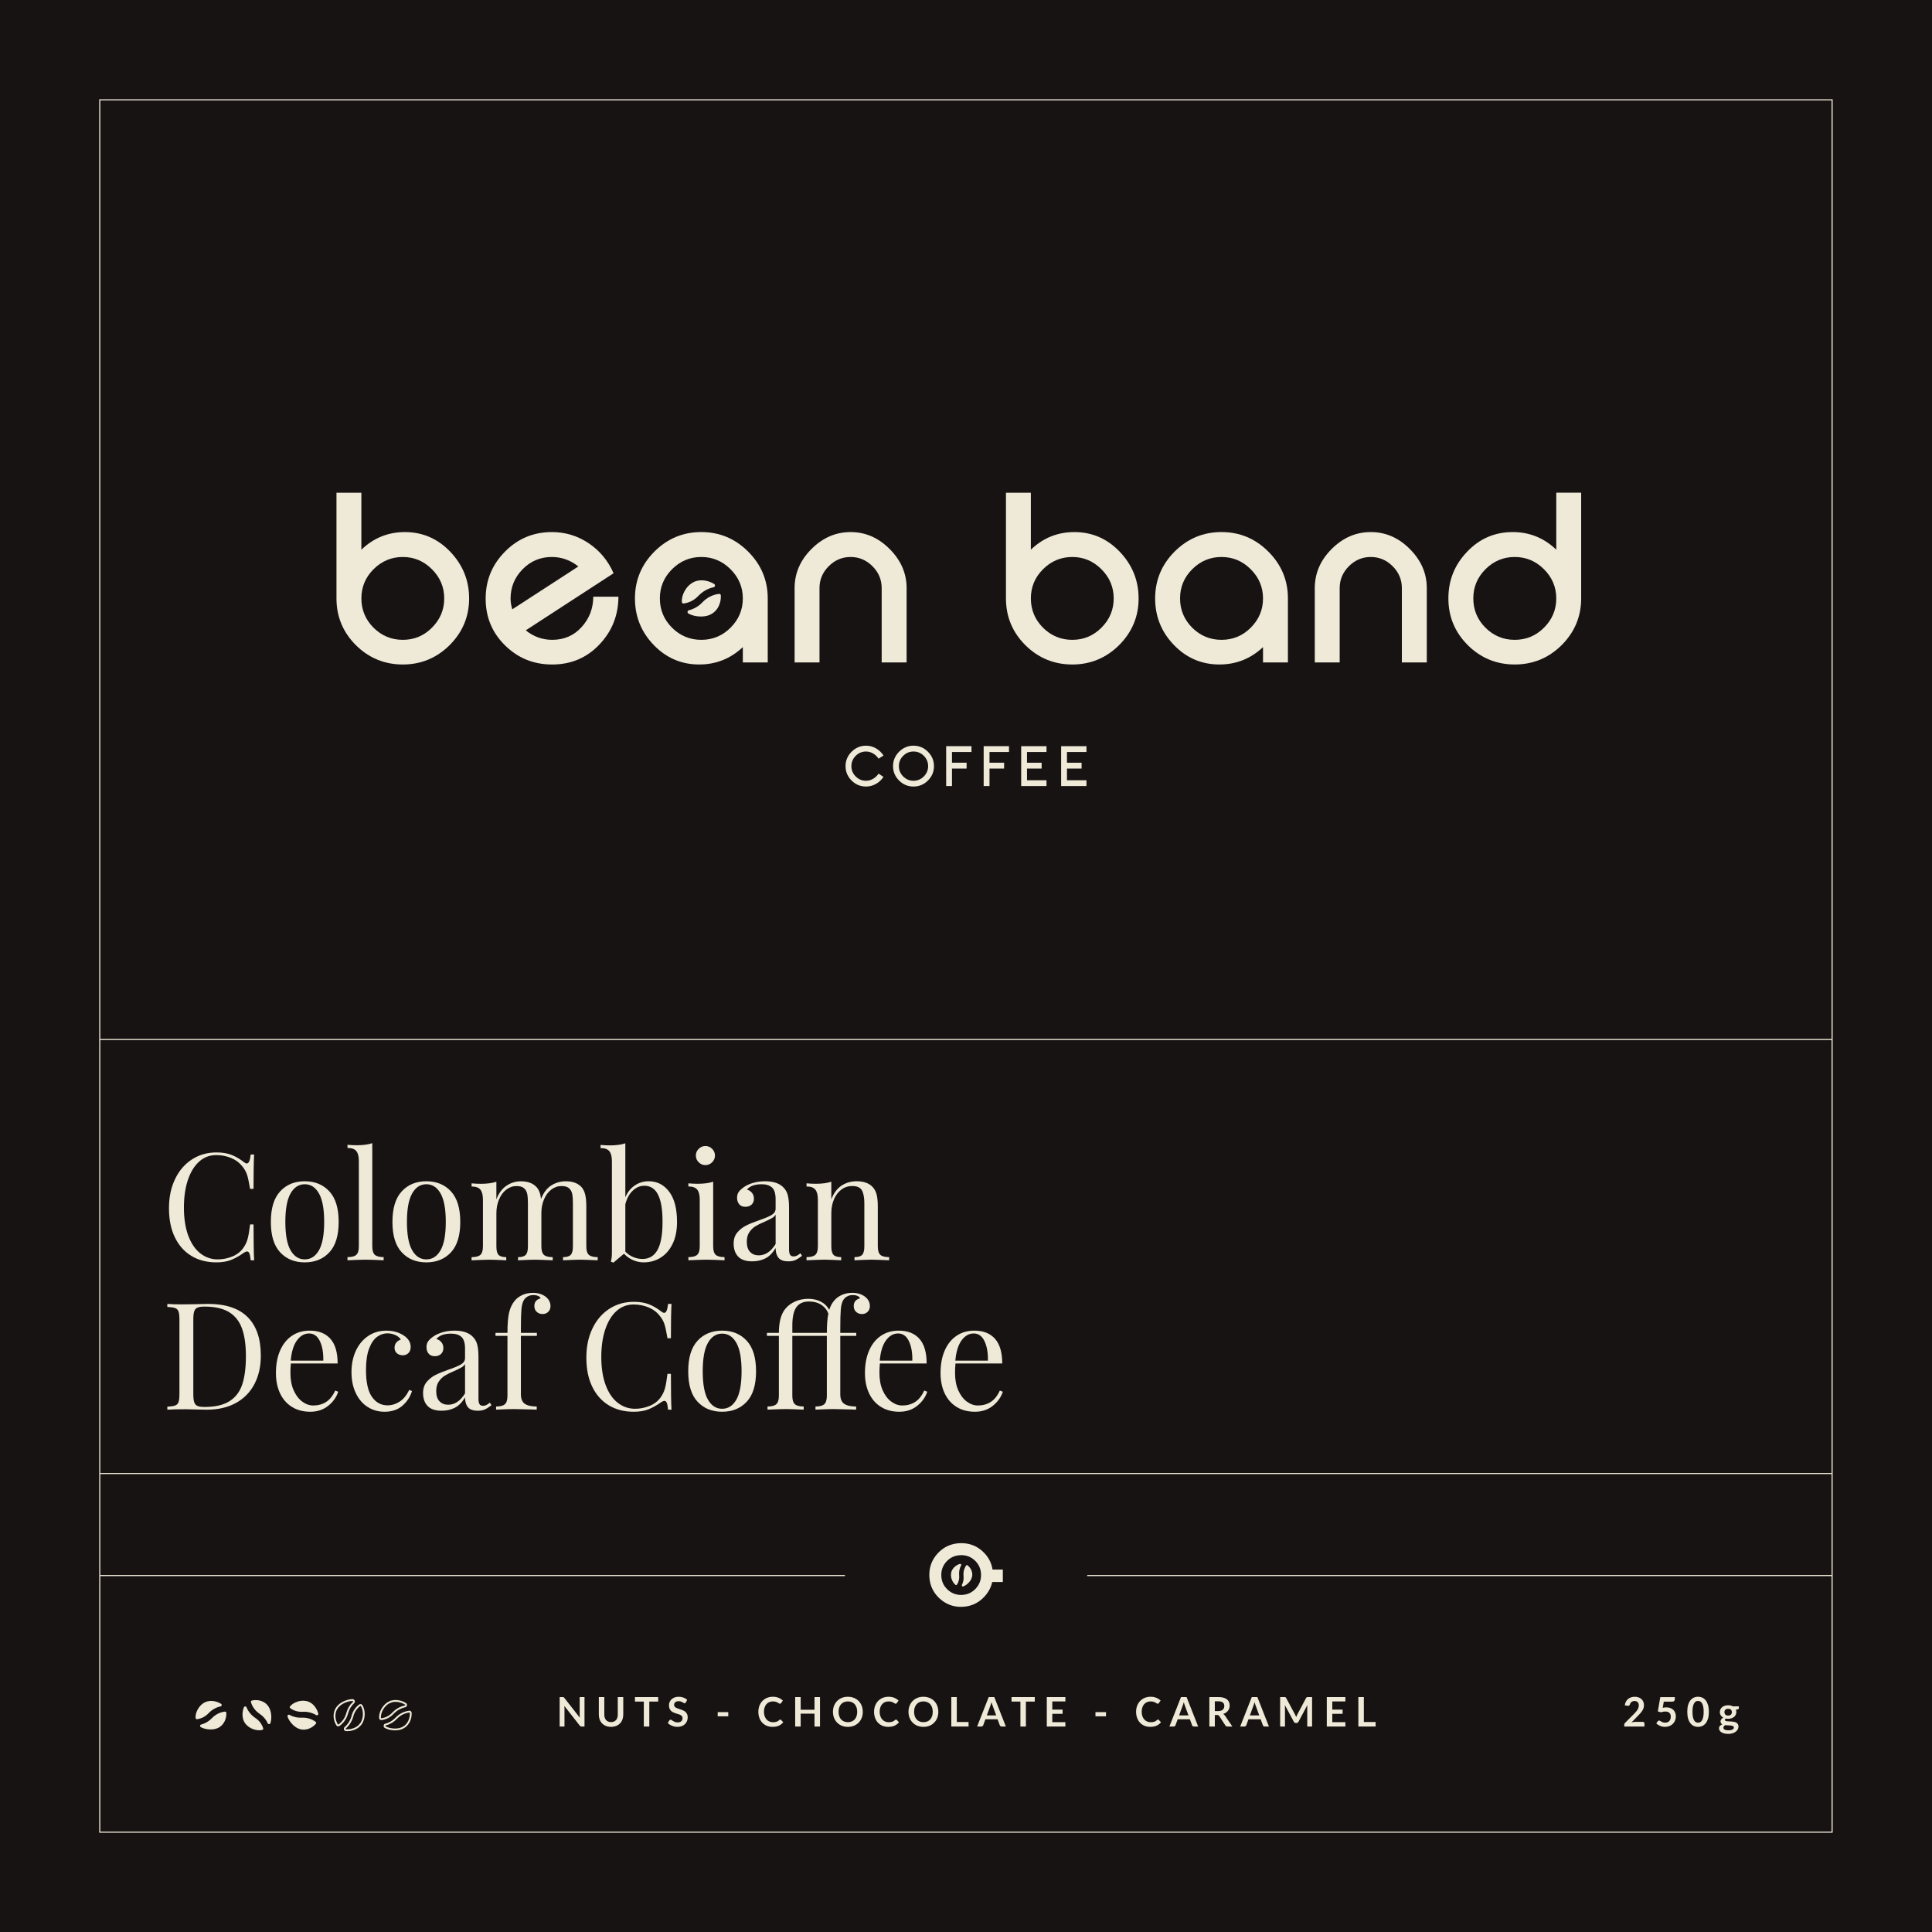 <?xml version="1.0" encoding="UTF-8"?>
<svg id="Layer_1" data-name="Layer 1" xmlns="http://www.w3.org/2000/svg" viewBox="0 0 1888.8 1888.8">
  <defs>
    <style>
      .cls-1 {
        stroke-width: 1.77px;
      }

      .cls-1, .cls-2 {
        fill: none;
        stroke: #efe9d8;
        stroke-miterlimit: 10;
      }

      .cls-2 {
        stroke-width: 1.06px;
      }

      .cls-3 {
        fill: #efe9d8;
      }

      .cls-4 {
        fill: #171312;
      }
    </style>
  </defs>
  <rect class="cls-4" width="1888.8" height="1888.8"/>
  <g>
    <path class="cls-3" d="M1605.95,1683.34c.53,0,.95.15,1.27.45.31.3.47.69.47,1.19v2.95h-19.76v-1.63c0-.33.07-.68.21-1.05.14-.36.36-.69.67-.99l8.74-8.76c.73-.74,1.38-1.45,1.96-2.13.58-.68,1.06-1.35,1.44-2.01.38-.66.68-1.34.89-2.02.21-.68.31-1.4.31-2.16,0-.69-.1-1.3-.3-1.82-.2-.52-.48-.97-.85-1.32-.37-.36-.8-.63-1.31-.81-.51-.18-1.08-.27-1.72-.27-.58,0-1.12.08-1.62.25-.5.17-.94.4-1.32.7s-.71.65-.97,1.05c-.27.4-.46.84-.6,1.31-.23.61-.52,1.02-.88,1.21-.36.2-.88.25-1.55.14l-2.59-.46c.2-1.38.58-2.59,1.16-3.63.57-1.04,1.28-1.91,2.14-2.61.86-.7,1.84-1.22,2.95-1.57,1.11-.35,2.3-.53,3.57-.53s2.54.2,3.64.59c1.1.39,2.04.95,2.83,1.66.78.72,1.39,1.58,1.83,2.59.44,1.01.66,2.13.66,3.37,0,1.06-.16,2.04-.47,2.95-.31.9-.73,1.77-1.25,2.59-.53.82-1.14,1.62-1.84,2.39-.7.77-1.44,1.55-2.21,2.35l-6.49,6.63c.62-.19,1.25-.33,1.86-.43s1.21-.15,1.76-.15h7.39Z"/>
    <path class="cls-3" d="M1625.57,1669.58c.64-.13,1.25-.23,1.83-.29.58-.06,1.15-.09,1.69-.09,1.51,0,2.85.23,4,.68,1.15.45,2.12,1.08,2.91,1.87s1.37,1.73,1.77,2.8c.4,1.07.6,2.22.6,3.46,0,1.53-.27,2.92-.81,4.18-.54,1.26-1.29,2.34-2.24,3.24-.96.9-2.09,1.59-3.4,2.08-1.31.49-2.73.74-4.27.74-.9,0-1.76-.09-2.57-.28-.81-.19-1.57-.43-2.28-.75-.71-.31-1.37-.67-1.97-1.08-.61-.4-1.14-.83-1.62-1.28l1.51-2.09c.32-.45.74-.68,1.25-.68.33,0,.67.11,1.02.32.35.21.74.45,1.19.7.45.25.97.48,1.57.7.61.21,1.33.32,2.18.32.9,0,1.7-.15,2.39-.44.69-.29,1.26-.7,1.72-1.22.46-.52.8-1.15,1.04-1.87.23-.72.35-1.51.35-2.36,0-1.57-.46-2.79-1.36-3.67-.91-.88-2.25-1.32-4.03-1.32-1.37,0-2.77.25-4.2.76l-3.07-.88,2.39-13.98h14.22v2.09c0,.7-.22,1.27-.66,1.71-.44.44-1.18.66-2.23.66h-7.91l-1.02,5.99Z"/>
    <path class="cls-3" d="M1670.66,1673.53c0,2.51-.27,4.69-.81,6.54s-1.28,3.38-2.23,4.59c-.95,1.21-2.07,2.11-3.37,2.7s-2.69.89-4.19.89-2.89-.3-4.17-.89-2.39-1.49-3.34-2.7c-.94-1.21-1.68-2.74-2.21-4.59s-.79-4.03-.79-6.54.26-4.71.79-6.55c.53-1.85,1.27-3.37,2.21-4.58.94-1.21,2.05-2.11,3.34-2.7,1.28-.59,2.67-.89,4.17-.89s2.9.3,4.19.89c1.29.59,2.42,1.49,3.37,2.7.95,1.21,1.69,2.74,2.23,4.58.54,1.85.81,4.03.81,6.55ZM1665.58,1673.53c0-2.08-.15-3.81-.46-5.18-.3-1.37-.71-2.46-1.22-3.27-.51-.81-1.1-1.38-1.76-1.7-.66-.33-1.35-.49-2.07-.49s-1.38.16-2.04.49c-.66.33-1.24.89-1.74,1.7s-.91,1.9-1.21,3.27c-.3,1.37-.45,3.09-.45,5.18s.15,3.81.45,5.18c.3,1.37.7,2.46,1.21,3.27.5.81,1.09,1.38,1.74,1.7.66.33,1.34.49,2.04.49s1.41-.16,2.07-.49c.66-.33,1.25-.89,1.76-1.7.51-.81.92-1.9,1.22-3.27.31-1.37.46-3.09.46-5.18Z"/>
    <path class="cls-3" d="M1699.97,1668.19v1.83c0,.58-.35.94-1.05,1.08l-1.83.34c.28.7.42,1.47.42,2.31,0,1.01-.2,1.92-.61,2.74-.41.82-.97,1.51-1.68,2.08-.72.57-1.56,1.01-2.54,1.32-.97.31-2.03.47-3.16.47-.4,0-.78-.02-1.15-.06-.37-.04-.74-.09-1.1-.16-.64.39-.96.82-.96,1.29,0,.41.19.71.57.91s.88.33,1.5.41c.62.08,1.33.13,2.13.15.8.02,1.61.06,2.45.13.84.07,1.65.18,2.45.35.8.17,1.51.43,2.13.79.62.36,1.12.85,1.5,1.46s.57,1.41.57,2.38c0,.9-.22,1.78-.67,2.63-.45.85-1.09,1.61-1.93,2.27s-1.88,1.2-3.11,1.6c-1.23.4-2.62.61-4.19.61s-2.88-.15-4.02-.45c-1.14-.3-2.09-.7-2.85-1.2-.76-.5-1.32-1.07-1.69-1.72-.37-.65-.56-1.33-.56-2.03,0-.96.29-1.76.87-2.4.58-.64,1.37-1.16,2.38-1.54-.54-.28-.98-.65-1.29-1.12-.32-.46-.48-1.08-.48-1.83,0-.31.06-.62.17-.95.11-.33.28-.65.5-.97s.49-.62.83-.91c.33-.29.72-.54,1.18-.77-1.04-.56-1.85-1.3-2.44-2.23-.59-.93-.89-2.02-.89-3.27,0-1.01.2-1.92.61-2.74.4-.82.97-1.51,1.69-2.09.72-.58,1.58-1.02,2.57-1.32.99-.31,2.07-.46,3.24-.46.88,0,1.7.09,2.47.27.77.18,1.47.44,2.11.79h5.88ZM1695.07,1688.84c0-.4-.12-.72-.36-.98-.24-.25-.56-.45-.97-.59-.41-.14-.89-.24-1.45-.31-.55-.07-1.13-.12-1.75-.15-.62-.03-1.25-.06-1.91-.09-.66-.03-1.3-.08-1.92-.16-.54.31-.98.66-1.32,1.08-.34.41-.51.89-.51,1.43,0,.36.09.69.27,1.01.18.31.46.58.86.81.39.23.9.4,1.52.53.62.13,1.39.19,2.29.19s1.71-.07,2.37-.21,1.21-.33,1.64-.58c.43-.25.75-.54.95-.88s.3-.71.3-1.11ZM1689.52,1677.21c.61,0,1.14-.08,1.59-.25s.83-.4,1.12-.69c.3-.29.52-.64.68-1.06.15-.41.23-.86.23-1.35,0-1.01-.3-1.81-.91-2.4-.61-.59-1.51-.89-2.72-.89s-2.12.3-2.72.89c-.6.59-.91,1.39-.91,2.4,0,.48.08.92.23,1.33.15.41.38.77.68,1.07.3.3.68.53,1.13.7.46.17.99.25,1.58.25Z"/>
  </g>
  <rect class="cls-2" x="97.54" y="97.6" width="1693.6" height="1693.6"/>
  <g>
    <path class="cls-3" d="M571.43,1659.13v28.8h-2.75c-.43,0-.78-.07-1.07-.21-.29-.14-.56-.37-.83-.71l-15.04-19.2c.08.88.12,1.69.12,2.43v17.69h-4.72v-28.8h2.81c.23,0,.42.01.59.03.17.02.31.06.44.12s.25.15.37.26c.12.11.25.26.4.45l15.1,19.28c-.04-.46-.07-.92-.1-1.37-.03-.45-.04-.87-.04-1.25v-17.51h4.72Z"/>
    <path class="cls-3" d="M597.39,1683.6c1.04,0,1.96-.17,2.78-.52s1.5-.83,2.06-1.45.99-1.38,1.28-2.27c.3-.89.45-1.89.45-2.99v-17.25h5.36v17.25c0,1.71-.28,3.3-.83,4.75-.55,1.45-1.34,2.71-2.37,3.76-1.03,1.06-2.28,1.88-3.75,2.47s-3.13.89-4.98.89-3.52-.3-5-.89c-1.47-.59-2.73-1.41-3.75-2.47-1.03-1.06-1.82-2.31-2.37-3.76-.55-1.45-.83-3.04-.83-4.75v-17.25h5.36v17.23c0,1.1.15,2.1.45,2.99.3.89.73,1.65,1.29,2.28.56.63,1.25,1.12,2.07,1.46.82.35,1.74.52,2.78.52Z"/>
    <path class="cls-3" d="M643.46,1663.53h-8.68v24.4h-5.36v-24.4h-8.68v-4.4h22.72v4.4Z"/>
    <path class="cls-3" d="M670.48,1664.36c-.16.28-.33.48-.51.61-.18.13-.4.19-.67.19s-.58-.1-.91-.31-.71-.43-1.17-.69c-.45-.25-.98-.48-1.58-.69-.6-.21-1.32-.31-2.14-.31-.74,0-1.39.09-1.95.27s-1.03.43-1.4.75c-.38.32-.66.7-.85,1.15-.19.45-.28.93-.28,1.46,0,.68.19,1.24.57,1.69.38.45.88.84,1.5,1.16s1.33.6,2.13.86,1.61.52,2.45.81c.84.29,1.65.62,2.45,1s1.51.86,2.13,1.43c.62.58,1.12,1.28,1.5,2.12.38.84.57,1.85.57,3.05,0,1.3-.22,2.52-.67,3.65-.45,1.14-1.1,2.12-1.95,2.97-.86.84-1.9,1.51-3.14,1.99-1.23.48-2.65.73-4.24.73-.92,0-1.82-.09-2.71-.27s-1.74-.43-2.56-.77c-.82-.33-1.58-.73-2.3-1.19-.72-.46-1.35-.98-1.91-1.55l1.57-2.57c.13-.19.31-.34.52-.47.21-.13.44-.19.68-.19.33,0,.69.14,1.08.41.38.27.84.57,1.37.91.53.33,1.15.63,1.86.91.71.27,1.56.41,2.56.41,1.53,0,2.71-.36,3.54-1.09.84-.72,1.25-1.76,1.25-3.12,0-.76-.19-1.37-.57-1.85-.38-.48-.88-.88-1.5-1.2-.62-.33-1.33-.6-2.13-.83-.8-.23-1.61-.47-2.43-.74s-1.63-.58-2.43-.96c-.8-.37-1.51-.86-2.13-1.45s-1.12-1.34-1.5-2.24c-.38-.9-.57-2-.57-3.32,0-1.05.21-2.07.63-3.07.42-1,1.03-1.88,1.82-2.65.8-.77,1.78-1.39,2.95-1.85,1.17-.46,2.51-.7,4.02-.7,1.7,0,3.27.27,4.7.8,1.43.53,2.66,1.27,3.67,2.23l-1.33,2.53Z"/>
    <path class="cls-3" d="M701.67,1673.84h10.32v4.1h-10.32v-4.1Z"/>
    <path class="cls-3" d="M762.85,1681.13c.29,0,.55.11.78.34l2.11,2.29c-1.17,1.45-2.61,2.56-4.31,3.33-1.71.77-3.75,1.16-6.14,1.16-2.14,0-4.06-.36-5.77-1.1-1.71-.73-3.16-1.75-4.37-3.05-1.21-1.3-2.13-2.85-2.78-4.66-.64-1.81-.97-3.78-.97-5.91s.35-4.15,1.04-5.94c.69-1.8,1.66-3.35,2.92-4.65,1.25-1.3,2.75-2.31,4.49-3.04s3.67-1.09,5.78-1.09,3.96.35,5.59,1.04c1.63.69,3.01,1.59,4.15,2.71l-1.79,2.49c-.11.16-.24.3-.41.42-.17.12-.39.18-.69.18-.2,0-.41-.06-.62-.17-.21-.11-.44-.25-.7-.42-.25-.17-.54-.35-.88-.55s-.72-.38-1.15-.55c-.44-.17-.95-.31-1.52-.42-.58-.11-1.24-.17-2-.17-1.29,0-2.47.23-3.54.69-1.07.46-1.99,1.12-2.76,1.99-.77.87-1.37,1.93-1.79,3.19s-.64,2.69-.64,4.29.23,3.06.69,4.32c.46,1.26,1.08,2.32,1.86,3.19.78.86,1.71,1.52,2.77,1.98,1.06.46,2.2.69,3.42.69.73,0,1.39-.04,1.98-.12s1.14-.21,1.63-.38c.5-.17.97-.39,1.41-.67.44-.27.89-.61,1.32-1.01.13-.12.27-.22.42-.29.15-.07.3-.11.46-.11Z"/>
    <path class="cls-3" d="M801.67,1659.13v28.8h-5.38v-12.59h-13.52v12.59h-5.38v-28.8h5.38v12.39h13.52v-12.39h5.38Z"/>
    <path class="cls-3" d="M843.51,1673.53c0,2.11-.35,4.07-1.05,5.87-.7,1.8-1.68,3.36-2.96,4.67s-2.81,2.34-4.6,3.08-3.78,1.11-5.97,1.11-4.16-.37-5.96-1.11c-1.79-.74-3.33-1.76-4.61-3.08s-2.27-2.87-2.98-4.67c-.7-1.8-1.05-3.75-1.05-5.87s.35-4.07,1.05-5.86c.7-1.8,1.7-3.36,2.98-4.67,1.28-1.31,2.82-2.34,4.61-3.08,1.79-.74,3.78-1.11,5.96-1.11,1.46,0,2.83.17,4.12.51,1.29.34,2.47.82,3.54,1.43,1.08.62,2.04,1.37,2.9,2.25.86.88,1.58,1.87,2.18,2.96.6,1.09,1.05,2.27,1.36,3.54.31,1.27.47,2.62.47,4.02ZM838.03,1673.53c0-1.58-.21-3-.64-4.25s-1.03-2.32-1.81-3.2c-.78-.88-1.74-1.55-2.86-2.01-1.12-.46-2.39-.7-3.79-.7s-2.67.23-3.79.7c-1.12.47-2.08,1.14-2.87,2.01-.79.88-1.4,1.94-1.82,3.2s-.64,2.67-.64,4.25.21,3,.64,4.25,1.03,2.32,1.82,3.19c.79.87,1.75,1.54,2.87,2,1.12.46,2.39.7,3.79.7s2.67-.23,3.79-.7c1.12-.46,2.07-1.13,2.86-2,.78-.87,1.39-1.93,1.81-3.19s.64-2.67.64-4.25Z"/>
    <path class="cls-3" d="M875.97,1681.13c.29,0,.55.11.78.34l2.11,2.29c-1.17,1.45-2.61,2.56-4.31,3.33-1.71.77-3.75,1.16-6.14,1.16-2.14,0-4.06-.36-5.77-1.1-1.71-.73-3.16-1.75-4.37-3.05-1.21-1.3-2.13-2.85-2.78-4.66-.64-1.81-.97-3.78-.97-5.91s.35-4.15,1.04-5.94c.69-1.8,1.66-3.35,2.92-4.65,1.25-1.3,2.75-2.31,4.49-3.04s3.67-1.09,5.78-1.09,3.96.35,5.59,1.04c1.63.69,3.01,1.59,4.15,2.71l-1.79,2.49c-.11.16-.24.3-.41.42-.17.12-.39.18-.69.18-.2,0-.41-.06-.62-.17-.21-.11-.44-.25-.7-.42-.25-.17-.54-.35-.88-.55s-.72-.38-1.15-.55c-.44-.17-.95-.31-1.52-.42-.58-.11-1.24-.17-2-.17-1.29,0-2.47.23-3.54.69-1.07.46-1.99,1.12-2.76,1.99-.77.87-1.37,1.93-1.79,3.19s-.64,2.69-.64,4.29.23,3.06.69,4.32c.46,1.26,1.08,2.32,1.86,3.19.78.86,1.71,1.52,2.77,1.98,1.06.46,2.2.69,3.42.69.73,0,1.39-.04,1.98-.12s1.14-.21,1.63-.38c.5-.17.97-.39,1.41-.67.44-.27.89-.61,1.32-1.01.13-.12.27-.22.42-.29.15-.07.3-.11.46-.11Z"/>
    <path class="cls-3" d="M917.36,1673.53c0,2.11-.35,4.07-1.05,5.87-.7,1.8-1.68,3.36-2.96,4.67s-2.81,2.34-4.6,3.08-3.78,1.11-5.97,1.11-4.16-.37-5.96-1.11c-1.79-.74-3.33-1.76-4.61-3.08s-2.27-2.87-2.98-4.67c-.7-1.8-1.05-3.75-1.05-5.87s.35-4.07,1.05-5.86c.7-1.8,1.7-3.36,2.98-4.67,1.28-1.31,2.82-2.34,4.61-3.08,1.79-.74,3.78-1.11,5.96-1.11,1.46,0,2.83.17,4.12.51,1.29.34,2.47.82,3.54,1.43,1.08.62,2.04,1.37,2.9,2.25.86.88,1.58,1.87,2.18,2.96.6,1.09,1.05,2.27,1.36,3.54.31,1.27.47,2.62.47,4.02ZM911.88,1673.53c0-1.58-.21-3-.64-4.25s-1.03-2.32-1.81-3.2c-.78-.88-1.74-1.55-2.86-2.01-1.12-.46-2.39-.7-3.79-.7s-2.67.23-3.79.7c-1.12.47-2.08,1.14-2.87,2.01-.79.88-1.4,1.94-1.82,3.2s-.64,2.67-.64,4.25.21,3,.64,4.25,1.03,2.32,1.82,3.19c.79.87,1.75,1.54,2.87,2,1.12.46,2.39.7,3.79.7s2.67-.23,3.79-.7c1.12-.46,2.07-1.13,2.86-2,.78-.87,1.39-1.93,1.81-3.19s.64-2.67.64-4.25Z"/>
    <path class="cls-3" d="M946.91,1683.5v4.42h-16.87v-28.8h5.36v24.38h11.51Z"/>
    <path class="cls-3" d="M983.38,1687.92h-4.14c-.46,0-.84-.12-1.13-.35-.29-.23-.51-.52-.66-.87l-2.15-5.88h-11.93l-2.15,5.88c-.11.31-.31.58-.62.84-.31.25-.68.38-1.14.38h-4.18l11.33-28.8h5.46l11.31,28.8ZM973.92,1677.05l-3.5-9.58c-.17-.42-.35-.93-.54-1.51-.19-.58-.37-1.21-.56-1.89-.17.68-.35,1.31-.54,1.9-.19.59-.37,1.11-.54,1.54l-3.49,9.54h9.16Z"/>
    <path class="cls-3" d="M1011.64,1663.53h-8.68v24.4h-5.36v-24.4h-8.68v-4.4h22.72v4.4Z"/>
    <path class="cls-3" d="M1028.76,1663.39v7.99h10.08v4.12h-10.08v8.15h12.79v4.28h-18.16v-28.8h18.16v4.26h-12.79Z"/>
    <path class="cls-3" d="M1070.96,1673.84h10.32v4.1h-10.32v-4.1Z"/>
    <path class="cls-3" d="M1132.14,1681.13c.29,0,.55.11.78.34l2.11,2.29c-1.17,1.45-2.61,2.56-4.31,3.33-1.71.77-3.75,1.16-6.14,1.16-2.14,0-4.06-.36-5.77-1.1-1.71-.73-3.16-1.75-4.37-3.05-1.21-1.3-2.13-2.85-2.78-4.66-.64-1.81-.97-3.78-.97-5.91s.35-4.15,1.04-5.94c.69-1.8,1.66-3.35,2.92-4.65,1.25-1.3,2.75-2.31,4.49-3.04s3.67-1.09,5.78-1.09,3.96.35,5.59,1.04c1.63.69,3.01,1.59,4.15,2.71l-1.79,2.49c-.11.16-.24.3-.41.42-.17.12-.39.18-.69.18-.2,0-.41-.06-.62-.17-.21-.11-.44-.25-.7-.42-.25-.17-.54-.35-.88-.55s-.72-.38-1.15-.55c-.44-.17-.95-.31-1.52-.42-.58-.11-1.24-.17-2-.17-1.29,0-2.47.23-3.54.69-1.07.46-1.99,1.12-2.76,1.99-.77.87-1.37,1.93-1.79,3.19s-.64,2.69-.64,4.29.23,3.06.69,4.32c.46,1.26,1.08,2.32,1.86,3.19.78.86,1.71,1.52,2.77,1.98,1.06.46,2.2.69,3.42.69.73,0,1.39-.04,1.98-.12s1.14-.21,1.63-.38c.5-.17.97-.39,1.41-.67.44-.27.89-.61,1.32-1.01.13-.12.27-.22.42-.29.15-.07.3-.11.46-.11Z"/>
    <path class="cls-3" d="M1171.36,1687.92h-4.14c-.46,0-.84-.12-1.13-.35-.29-.23-.51-.52-.66-.87l-2.15-5.88h-11.93l-2.15,5.88c-.11.31-.31.58-.62.84-.31.25-.68.38-1.14.38h-4.18l11.33-28.8h5.46l11.31,28.8ZM1161.9,1677.05l-3.5-9.58c-.17-.42-.35-.93-.54-1.51-.19-.58-.37-1.21-.56-1.89-.17.68-.35,1.31-.54,1.9-.19.59-.37,1.11-.54,1.54l-3.49,9.54h9.16Z"/>
    <path class="cls-3" d="M1204.8,1687.92h-4.84c-.92,0-1.58-.36-1.99-1.08l-6.05-9.22c-.23-.34-.47-.59-.75-.74-.27-.15-.67-.22-1.21-.22h-2.29v11.25h-5.36v-28.8h8.78c1.95,0,3.63.2,5.03.61,1.4.41,2.55.97,3.45,1.7.9.73,1.56,1.6,1.98,2.62.42,1.02.64,2.13.64,3.36,0,.97-.14,1.89-.43,2.75-.29.86-.7,1.65-1.24,2.35-.54.7-1.2,1.32-1.99,1.85-.79.53-1.69.95-2.7,1.25.34.2.66.44.96.71.29.27.56.59.8.97l7.21,10.63ZM1191.01,1672.83c1.01,0,1.89-.13,2.64-.38.75-.25,1.37-.6,1.85-1.05.48-.44.85-.97,1.08-1.58.24-.61.36-1.28.36-2.01,0-1.46-.48-2.58-1.44-3.37-.96-.78-2.43-1.18-4.41-1.18h-3.43v9.56h3.35Z"/>
    <path class="cls-3" d="M1240.56,1687.92h-4.14c-.46,0-.84-.12-1.13-.35-.29-.23-.51-.52-.66-.87l-2.15-5.88h-11.93l-2.15,5.88c-.11.31-.31.58-.62.84-.31.25-.68.38-1.14.38h-4.18l11.33-28.8h5.46l11.31,28.8ZM1231.1,1677.05l-3.5-9.58c-.17-.42-.35-.93-.54-1.51-.19-.58-.37-1.21-.56-1.89-.17.68-.35,1.31-.54,1.9-.19.59-.37,1.11-.54,1.54l-3.49,9.54h9.16Z"/>
    <path class="cls-3" d="M1282.74,1659.13v28.8h-4.72v-18.6c0-.74.04-1.55.12-2.41l-8.7,16.35c-.41.78-1.04,1.18-1.89,1.18h-.76c-.85,0-1.48-.39-1.89-1.18l-8.8-16.41c.04.44.07.87.1,1.29.03.43.04.82.04,1.18v18.6h-4.72v-28.8h4.04c.24,0,.45,0,.62.02.17.01.33.05.47.1.14.05.26.14.38.26s.22.28.33.48l8.62,15.99c.23.43.43.86.63,1.31s.38.92.57,1.39c.19-.49.38-.97.58-1.42s.41-.9.64-1.32l8.5-15.95c.11-.2.22-.36.34-.48.12-.12.25-.21.39-.26s.29-.09.47-.1.38-.02.62-.02h4.04Z"/>
    <path class="cls-3" d="M1302.5,1663.39v7.99h10.08v4.12h-10.08v8.15h12.79v4.28h-18.16v-28.8h18.16v4.26h-12.79Z"/>
    <path class="cls-3" d="M1344.86,1683.5v4.42h-16.87v-28.8h5.36v24.38h11.51Z"/>
  </g>
  <path class="cls-1" d="M345.66,1664.44c.88-.8.33-2.3-.81-2.37-4.06-.22-11.5,2.32-15.1,7.13-4.36,5.84-2.8,13-.18,17.09.39.62,1.2.83,1.78.39,4.1-2.91,6.88-7.16,8.12-11.9,1.05-3.95,3.18-7.56,6.19-10.35h0Z"/>
  <path class="cls-1" d="M352.57,1685.66c4.37-5.84,3.62-14.18.9-18.22-.41-.61-1.18-.78-1.75-.36-3.45,2.48-5.95,6.13-7.1,10.47-1.21,4.62-3.7,8.63-7.12,11.6-.91.76-.42,2.29.74,2.38,4.06.32,10.71-1.05,14.32-5.88Z"/>
  <path class="cls-1" d="M376.93,1685.96c-1.16.28-1.4,1.86-.43,2.47,3.45,2.15,11.2,3.5,16.67,1.01,6.63-3.02,8.71-10.06,8.38-14.9-.04-.73-.65-1.3-1.37-1.2-4.99.58-9.48,2.97-12.84,6.53-2.82,2.96-6.42,5.1-10.4,6.09h0Z"/>
  <path class="cls-1" d="M381.08,1664.03c-6.64,3.02-9.99,10.7-9.55,15.54.07.73.66,1.26,1.37,1.16,4.22-.51,8.17-2.51,11.26-5.77,3.28-3.47,7.39-5.79,11.82-6.74,1.16-.23,1.47-1.8.49-2.45-3.4-2.23-9.9-4.23-15.39-1.73Z"/>
  <path class="cls-3" d="M261.76,1684.79c.48,1.09,2.07,1.05,2.5,0,1.52-3.77,1.51-11.64-1.89-16.59-4.12-6.01-11.41-6.84-16.12-5.68-.71.17-1.17.87-.94,1.56,1.43,4.82,4.56,8.82,8.65,11.52,3.4,2.27,6.14,5.45,7.8,9.2h0Z"/>
  <path class="cls-3" d="M239.45,1684.49c4.12,6.02,12.26,7.99,16.95,6.73.71-.19,1.12-.87.9-1.55-1.23-4.06-3.88-7.61-7.63-10.09-3.98-2.63-6.98-6.28-8.68-10.48-.43-1.11-2.03-1.13-2.5-.06-1.61,3.74-2.46,10.48.95,15.46Z"/>
  <path class="cls-3" d="M196.63,1685.96c-1.16.28-1.4,1.86-.43,2.47,3.45,2.15,11.2,3.5,16.67,1.01,6.63-3.02,8.71-10.06,8.38-14.9-.04-.73-.65-1.3-1.37-1.2-4.99.58-9.48,2.97-12.84,6.53-2.82,2.96-6.42,5.1-10.4,6.09h0Z"/>
  <path class="cls-3" d="M200.77,1664.03c-6.64,3.02-9.99,10.7-9.55,15.54.07.73.66,1.26,1.37,1.16,4.22-.51,8.17-2.51,11.26-5.77,3.28-3.47,7.39-5.79,11.82-6.74,1.16-.23,1.47-1.8.49-2.45-3.4-2.23-9.9-4.23-15.39-1.73Z"/>
  <path class="cls-3" d="M283.1,1676.53c-1.03-.6-2.29.39-2.01,1.5,1.03,3.93,5.72,10.24,11.4,12.2,6.89,2.37,13.24-1.3,16.33-5.05.47-.56.42-1.39-.17-1.81-4.02-3.02-8.92-4.36-13.81-4.1-4.08.21-8.17-.72-11.74-2.74h0Z"/>
  <path class="cls-3" d="M301.19,1663.48c-6.9-2.37-14.61.89-17.62,4.7-.45.58-.39,1.36.2,1.78,3.41,2.53,7.65,3.8,12.14,3.56,4.77-.26,9.35.89,13.22,3.24,1,.63,2.31-.3,2.04-1.44-.94-3.96-4.27-9.88-9.98-11.84Z"/>
  <line class="cls-2" x1="97.66" y1="1540.31" x2="826.05" y2="1540.31"/>
  <line class="cls-2" x1="1062.88" y1="1540.31" x2="1791.27" y2="1540.31"/>
  <line class="cls-2" x1="97.66" y1="1440.56" x2="1791.27" y2="1440.56"/>
  <line class="cls-2" x1="97.66" y1="1016.26" x2="1791.27" y2="1016.26"/>
  <g>
    <path class="cls-3" d="M226.53,1129.13c4.09,1.66,8.08,3.99,11.97,7.01,1.07.88,2,1.31,2.78,1.31,1.95,0,3.21-2.92,3.8-8.76h3.36c-.39,6.33-.58,17.53-.58,33.59h-3.36c-1.07-6.33-2.04-10.88-2.92-13.66-.88-2.77-2.34-5.43-4.38-7.96-2.92-3.8-6.64-6.65-11.17-8.54s-9.42-2.85-14.68-2.85c-6.33,0-11.86,2.09-16.58,6.28-4.72,4.19-8.4,10.15-11.03,17.89s-3.94,16.82-3.94,27.24,1.41,19.72,4.24,27.31c2.82,7.59,6.74,13.36,11.76,17.31,5.01,3.94,10.69,5.92,17.02,5.92,4.87,0,9.59-.92,14.17-2.77,4.58-1.85,8.18-4.62,10.81-8.32,1.95-2.72,3.36-5.65,4.23-8.76.88-3.11,1.7-7.89,2.48-14.31h3.36c0,16.75.19,28.43.58,35.05h-3.36c-.29-3.11-.71-5.33-1.24-6.65-.54-1.31-1.29-1.97-2.26-1.97-.78,0-1.8.39-3.07,1.17-4.38,3.12-8.57,5.48-12.56,7.08-3.99,1.61-8.81,2.41-14.46,2.41-9.25,0-17.36-2.09-24.32-6.28-6.96-4.19-12.37-10.25-16.21-18.18-3.85-7.93-5.77-17.4-5.77-28.41s1.97-20.2,5.91-28.48c3.94-8.27,9.44-14.7,16.5-19.28,7.06-4.58,15.07-6.86,24.03-6.86,5.84,0,10.81.83,14.9,2.48Z"/>
    <path class="cls-3" d="M321.97,1164.7c6.08,6.57,9.13,16.53,9.13,29.87s-3.04,23.27-9.13,29.79c-6.09,6.52-14.09,9.79-24.03,9.79s-17.94-3.26-24.02-9.79c-6.09-6.52-9.13-16.45-9.13-29.79s3.04-23.29,9.13-29.87c6.08-6.57,14.09-9.86,24.02-9.86s17.94,3.29,24.03,9.86ZM284.07,1166.74c-3.41,5.99-5.11,15.26-5.11,27.82s1.7,21.81,5.11,27.75c3.41,5.94,8.03,8.91,13.87,8.91s10.47-2.97,13.88-8.91c3.41-5.94,5.11-15.19,5.11-27.75s-1.7-21.83-5.11-27.82c-3.41-5.99-8.03-8.98-13.88-8.98s-10.47,2.99-13.87,8.98Z"/>
    <path class="cls-3" d="M363.96,1218.51c0,3.99.83,6.74,2.48,8.25,1.65,1.51,4.53,2.26,8.62,2.26v3.07c-8.96-.39-14.85-.58-17.67-.58s-8.71.2-17.67.58v-3.07c4.09,0,6.96-.75,8.62-2.26,1.65-1.51,2.48-4.26,2.48-8.25v-83.39c0-4.48-.83-7.74-2.48-9.79-1.66-2.04-4.53-3.07-8.62-3.07v-3.07c3.02.29,6.04.44,9.05.44,6.13,0,11.2-.68,15.19-2.04v100.92Z"/>
    <path class="cls-3" d="M440.85,1164.7c6.08,6.57,9.13,16.53,9.13,29.87s-3.04,23.27-9.13,29.79c-6.09,6.52-14.09,9.79-24.03,9.79s-17.94-3.26-24.03-9.79c-6.09-6.52-9.13-16.45-9.13-29.79s3.04-23.29,9.13-29.87c6.08-6.57,14.09-9.86,24.03-9.86s17.94,3.29,24.03,9.86ZM402.95,1166.74c-3.41,5.99-5.11,15.26-5.11,27.82s1.7,21.81,5.11,27.75c3.41,5.94,8.03,8.91,13.88,8.91s10.46-2.97,13.88-8.91c3.41-5.94,5.11-15.19,5.11-27.75s-1.71-21.83-5.11-27.82c-3.41-5.99-8.03-8.98-13.88-8.98s-10.47,2.99-13.88,8.98Z"/>
    <path class="cls-3" d="M575.72,1226.77c1.66,1.51,4.53,2.26,8.62,2.26v3.07c-8.96-.39-14.8-.58-17.53-.58s-8.18.2-16.36.58v-3.07c3.6,0,6.11-.75,7.52-2.26,1.41-1.51,2.12-4.26,2.12-8.25v-42.21c0-3.7-.22-6.69-.66-8.98-.44-2.29-1.46-4.16-3.07-5.62-1.61-1.46-4.07-2.19-7.38-2.19-3.7,0-7.06,1.17-10.08,3.51-3.02,2.34-5.38,5.53-7.08,9.57-1.71,4.04-2.55,8.5-2.55,13.36v32.57c0,3.99.83,6.74,2.48,8.25,1.65,1.51,4.53,2.26,8.62,2.26v3.07c-8.96-.39-14.8-.58-17.53-.58s-8.18.2-16.36.58v-3.07c3.6,0,6.11-.75,7.52-2.26,1.41-1.51,2.12-4.26,2.12-8.25v-42.21c0-3.7-.22-6.69-.66-8.98-.44-2.29-1.46-4.16-3.07-5.62-1.61-1.46-4.07-2.19-7.38-2.19-3.7,0-7.06,1.17-10.08,3.51-3.02,2.34-5.38,5.55-7.08,9.64-1.71,4.09-2.56,8.57-2.56,13.44v32.42c0,3.99.71,6.74,2.12,8.25,1.41,1.51,3.92,2.26,7.52,2.26v3.07c-8.18-.39-13.63-.58-16.36-.58s-8.57.2-17.53.58v-3.07c4.09,0,6.96-.75,8.62-2.26,1.65-1.51,2.48-4.26,2.48-8.25v-45.71c0-4.48-.83-7.74-2.48-9.79-1.66-2.04-4.53-3.07-8.62-3.07v-3.07c3.12.29,6.13.44,9.05.44,6.13,0,11.2-.68,15.19-2.04v17.23c2.34-6.04,5.65-10.49,9.93-13.36,4.28-2.87,8.96-4.31,14.02-4.31,6.62,0,11.68,1.85,15.19,5.55,2.43,2.53,3.94,6.43,4.53,11.68,2.43-6.13,5.79-10.54,10.08-13.22,4.28-2.68,9-4.02,14.17-4.02,6.62,0,11.68,1.85,15.19,5.55,1.75,1.95,2.99,4.43,3.72,7.45.73,3.02,1.1,6.91,1.1,11.68v38.99c0,3.99.83,6.74,2.48,8.25Z"/>
    <path class="cls-3" d="M654.22,1165.06c5.11,6.82,7.67,16.65,7.67,29.5,0,8.47-1.46,15.68-4.38,21.61-2.92,5.94-6.84,10.42-11.76,13.44-4.92,3.02-10.39,4.53-16.43,4.53-3.6,0-7.08-.73-10.44-2.19s-6.31-3.55-8.84-6.28l-10.37,8.76-2.48-1.02c.68-2.43,1.02-5.26,1.02-8.47v-89.67c0-4.48-.83-7.74-2.48-9.79-1.66-2.04-4.53-3.07-8.62-3.07v-3.07c3.12.29,6.13.44,9.05.44,6.13,0,11.2-.68,15.19-2.04v52.72c2.14-4.97,5.23-8.81,9.27-11.54,4.04-2.72,8.54-4.09,13.51-4.09,8.27,0,14.97,3.41,20.08,10.22ZM642.83,1221.95c3.26-5.89,4.89-15.02,4.89-27.38s-1.46-20.74-4.38-26.58c-2.92-5.84-7.4-8.76-13.44-8.76-4.09,0-7.84,1.58-11.25,4.75-3.41,3.17-5.84,7.62-7.3,13.36v46.3c2.24,2.34,4.82,4.11,7.74,5.33,2.92,1.22,5.94,1.83,9.05,1.83,6.52,0,11.41-2.94,14.68-8.84Z"/>
    <path class="cls-3" d="M697.23,1218.51c0,3.99.83,6.74,2.48,8.25,1.65,1.51,4.53,2.26,8.62,2.26v3.07c-8.96-.39-14.85-.58-17.67-.58s-8.71.2-17.67.58v-3.07c4.09,0,6.96-.75,8.62-2.26,1.65-1.51,2.48-4.26,2.48-8.25v-45.71c0-4.48-.83-7.74-2.48-9.79-1.66-2.04-4.53-3.07-8.62-3.07v-3.07c3.12.29,6.13.44,9.05.44,6.13,0,11.2-.68,15.19-2.04v63.24ZM696.21,1123.15c1.85,1.85,2.77,4.04,2.77,6.57s-.93,4.72-2.77,6.57c-1.85,1.85-4.04,2.77-6.57,2.77s-4.72-.92-6.57-2.77c-1.85-1.85-2.78-4.04-2.78-6.57s.92-4.72,2.78-6.57c1.85-1.85,4.04-2.77,6.57-2.77s4.72.93,6.57,2.77Z"/>
    <path class="cls-3" d="M721.69,1228.52c-2.97-3.07-4.45-7.33-4.45-12.78,0-4.38,1.19-7.98,3.58-10.81,2.38-2.82,5.21-5.06,8.47-6.72,3.26-1.65,7.57-3.41,12.92-5.26,5.45-1.85,9.49-3.55,12.12-5.11,2.63-1.56,3.94-3.65,3.94-6.28v-9.05c0-5.65-1.19-9.52-3.58-11.61-2.39-2.09-5.72-3.14-10.01-3.14-6.82,0-11.63,1.75-14.46,5.26,1.95.49,3.58,1.51,4.89,3.07,1.31,1.56,1.97,3.51,1.97,5.84s-.78,4.36-2.34,5.77c-1.56,1.41-3.56,2.12-5.99,2.12-2.73,0-4.77-.85-6.13-2.56-1.36-1.7-2.04-3.77-2.04-6.21s.56-4.28,1.68-5.84c1.12-1.56,2.8-3.11,5.04-4.67,2.34-1.65,5.31-3.02,8.91-4.09,3.6-1.07,7.54-1.61,11.83-1.61,7.6,0,13.34,1.8,17.23,5.4,2.43,2.24,4.06,4.94,4.89,8.11.83,3.17,1.24,7.33,1.24,12.49v40.6c0,2.43.34,4.19,1.02,5.26.68,1.07,1.85,1.61,3.51,1.61,1.17,0,2.26-.27,3.29-.8,1.02-.53,2.12-1.29,3.29-2.26l1.61,2.48c-2.53,1.95-4.7,3.34-6.5,4.16-1.8.83-4.07,1.24-6.79,1.24-4.67,0-7.94-1.17-9.79-3.51-1.85-2.34-2.77-5.5-2.77-9.49-2.92,4.87-6.28,8.25-10.08,10.15-3.8,1.9-8.08,2.85-12.85,2.85-6.13,0-10.69-1.53-13.66-4.6ZM758.28,1216.18v-28.63c-.88,1.36-2.1,2.48-3.65,3.36-1.56.88-3.94,2.04-7.16,3.51-3.7,1.56-6.7,3.04-8.98,4.45-2.29,1.41-4.26,3.34-5.91,5.77-1.66,2.43-2.48,5.55-2.48,9.35,0,4.38,1.07,7.69,3.21,9.93,2.14,2.24,4.96,3.36,8.47,3.36,6.43,0,11.93-3.7,16.5-11.1Z"/>
    <path class="cls-3" d="M853.06,1160.39c1.85,1.95,3.16,4.38,3.94,7.3s1.17,6.86,1.17,11.83v38.99c0,3.99.83,6.74,2.48,8.25,1.65,1.51,4.53,2.26,8.62,2.26v3.07c-8.96-.39-14.8-.58-17.53-.58s-8.18.2-16.36.58v-3.07c3.6,0,6.11-.75,7.52-2.26,1.41-1.51,2.12-4.26,2.12-8.25v-42.21c0-5.45-.78-9.61-2.34-12.49-1.56-2.87-4.72-4.31-9.49-4.31-3.99,0-7.55,1.17-10.66,3.51-3.12,2.34-5.53,5.53-7.23,9.57-1.71,4.04-2.56,8.54-2.56,13.51v32.42c0,3.99.71,6.74,2.12,8.25,1.41,1.51,3.92,2.26,7.52,2.26v3.07c-8.18-.39-13.63-.58-16.36-.58s-8.57.2-17.53.58v-3.07c4.09,0,6.96-.75,8.62-2.26,1.65-1.51,2.48-4.26,2.48-8.25v-45.71c0-4.48-.83-7.74-2.48-9.79-1.66-2.04-4.53-3.07-8.62-3.07v-3.07c3.12.29,6.13.44,9.05.44,6.13,0,11.2-.68,15.19-2.04v17.23c2.43-6.23,5.82-10.73,10.15-13.51,4.33-2.77,9.22-4.16,14.68-4.16,6.81,0,11.98,1.85,15.48,5.55Z"/>
    <path class="cls-3" d="M242.15,1287.67c8.57,8.62,12.85,21.15,12.85,37.61,0,10.61-2.09,19.91-6.28,27.9-4.19,7.98-10.25,14.14-18.18,18.48-7.94,4.33-17.4,6.5-28.41,6.5l-8.47-.15c-5.45-.19-9.45-.29-11.97-.29-7.99,0-14.02.15-18.11.44v-2.92c3.51-.19,6.06-.58,7.67-1.17,1.61-.58,2.7-1.7,3.29-3.36.58-1.65.88-4.33.88-8.03v-72.44c0-3.7-.29-6.38-.88-8.03-.59-1.65-1.68-2.77-3.29-3.36-1.61-.58-4.16-.97-7.67-1.17v-2.92c3.41.29,8.13.44,14.17.44l12.41-.15c6.62-.19,11.05-.29,13.29-.29,17.23,0,30.13,4.31,38.7,12.93ZM193.01,1278.39c-1.51.68-2.56,1.9-3.14,3.65-.58,1.75-.88,4.38-.88,7.89v73.02c0,3.51.29,6.13.88,7.89.58,1.75,1.63,2.97,3.14,3.65,1.51.68,3.82,1.02,6.94,1.02,10.32,0,18.45-1.87,24.39-5.62,5.94-3.75,10.1-9.22,12.49-16.43,2.38-7.2,3.58-16.41,3.58-27.6s-1.31-20.32-3.94-27.38c-2.63-7.06-6.89-12.34-12.78-15.85-5.89-3.51-13.85-5.26-23.88-5.26-3.02,0-5.28.34-6.79,1.02Z"/>
    <path class="cls-3" d="M330.66,1360.62c-1.75,5.36-5.04,9.96-9.86,13.8-4.82,3.84-10.64,5.77-17.45,5.77s-12.9-1.58-17.96-4.75c-5.06-3.16-8.93-7.59-11.61-13.29s-4.02-12.29-4.02-19.79c0-8.47,1.36-15.82,4.09-22.05,2.72-6.23,6.57-11.03,11.54-14.39s10.76-5.04,17.38-5.04c8.76,0,15.5,2.65,20.23,7.96,4.72,5.31,7.08,13.36,7.08,24.17h-45.71c-.29,2.73-.44,5.84-.44,9.35,0,6.43,1.04,12.03,3.14,16.8,2.09,4.77,4.87,8.45,8.32,11.03,3.46,2.58,7.08,3.87,10.88,3.87,4.67,0,8.81-1.12,12.41-3.36,3.6-2.24,6.62-5.99,9.05-11.25l2.92,1.17ZM290.35,1310.38c-3.31,4.48-5.36,11.1-6.13,19.86h31.84c.19-7.59-.9-13.92-3.29-18.99-2.39-5.06-5.92-7.59-10.59-7.59s-8.52,2.24-11.83,6.72Z"/>
    <path class="cls-3" d="M394.63,1305.56c4.58,3.02,6.87,6.77,6.87,11.25,0,2.53-.73,4.53-2.19,5.99s-3.31,2.19-5.55,2.19-4.14-.66-5.7-1.97c-1.56-1.31-2.34-3.09-2.34-5.33,0-2.04.58-3.77,1.75-5.18,1.17-1.41,2.63-2.36,4.38-2.85-.97-1.75-2.7-3.21-5.19-4.38s-5.14-1.75-7.96-1.75c-3.6,0-6.96,1.15-10.08,3.43-3.12,2.29-5.7,6.09-7.74,11.39-2.04,5.31-3.07,12.29-3.07,20.96,0,12.07,1.95,20.86,5.84,26.36,3.89,5.5,8.96,8.25,15.19,8.25,4.19,0,8.15-1.22,11.9-3.65,3.75-2.43,6.84-6.23,9.27-11.39l2.78,1.02c-1.66,5.55-4.75,10.32-9.28,14.31-4.53,3.99-10.39,5.99-17.6,5.99-6.04,0-11.52-1.56-16.43-4.67-4.92-3.11-8.79-7.62-11.61-13.51-2.82-5.89-4.24-12.73-4.24-20.52s1.44-14.9,4.31-21.03c2.87-6.13,6.89-10.93,12.05-14.39,5.16-3.45,11.05-5.18,17.67-5.18s12.17,1.56,16.94,4.67Z"/>
    <path class="cls-3" d="M418.06,1374.57c-2.97-3.07-4.45-7.33-4.45-12.78,0-4.38,1.19-7.98,3.58-10.81,2.38-2.82,5.21-5.06,8.47-6.72,3.26-1.65,7.57-3.41,12.92-5.26,5.45-1.85,9.49-3.55,12.12-5.11,2.63-1.56,3.94-3.65,3.94-6.28v-9.05c0-5.65-1.19-9.52-3.58-11.61-2.39-2.09-5.72-3.14-10.01-3.14-6.82,0-11.63,1.75-14.46,5.26,1.95.49,3.58,1.51,4.89,3.07,1.31,1.56,1.97,3.51,1.97,5.84s-.78,4.36-2.34,5.77c-1.56,1.41-3.56,2.12-5.99,2.12-2.73,0-4.77-.85-6.13-2.56-1.36-1.7-2.04-3.77-2.04-6.21s.56-4.28,1.68-5.84c1.12-1.56,2.8-3.11,5.04-4.67,2.34-1.65,5.31-3.02,8.91-4.09,3.6-1.07,7.54-1.61,11.83-1.61,7.6,0,13.34,1.8,17.23,5.4,2.43,2.24,4.06,4.94,4.89,8.11.83,3.17,1.24,7.33,1.24,12.49v40.6c0,2.43.34,4.19,1.02,5.26.68,1.07,1.85,1.61,3.51,1.61,1.17,0,2.26-.27,3.29-.8,1.02-.53,2.12-1.29,3.29-2.26l1.61,2.48c-2.53,1.95-4.7,3.34-6.5,4.16-1.8.83-4.07,1.24-6.79,1.24-4.67,0-7.94-1.17-9.79-3.51-1.85-2.34-2.77-5.5-2.77-9.49-2.92,4.87-6.28,8.25-10.08,10.15-3.8,1.9-8.08,2.85-12.85,2.85-6.13,0-10.69-1.53-13.66-4.6ZM454.65,1362.22v-28.63c-.88,1.36-2.1,2.48-3.65,3.36-1.56.88-3.94,2.04-7.16,3.51-3.7,1.56-6.7,3.04-8.98,4.45-2.29,1.41-4.26,3.34-5.91,5.77-1.66,2.43-2.48,5.55-2.48,9.35,0,4.38,1.07,7.69,3.21,9.93,2.14,2.24,4.96,3.36,8.47,3.36,6.43,0,11.93-3.7,16.5-11.1Z"/>
    <path class="cls-3" d="M533.66,1267.88c3.02,2.44,4.53,5.45,4.53,9.05,0,2.24-.73,4.09-2.19,5.55s-3.31,2.19-5.55,2.19-4.14-.71-5.7-2.12c-1.56-1.41-2.34-3.33-2.34-5.77,0-2.04.56-3.7,1.68-4.97,1.12-1.26,2.6-2.09,4.45-2.48-.29-.97-1.07-1.75-2.34-2.34-1.27-.58-2.87-.88-4.82-.88-2.14,0-4.04.49-5.7,1.46-1.66.97-2.92,2.29-3.8,3.94-1.07,1.95-1.78,4.82-2.12,8.62-.34,3.8-.51,10.18-.51,19.13v3.8h15.63v2.92h-15.63v57.1c0,4.48,1.29,7.59,3.87,9.35,2.58,1.75,6.45,2.63,11.61,2.63v3.07l-3.5-.15c-9.93-.29-16.26-.44-18.99-.44-2.53,0-8.28.2-17.23.58v-3.07c4.09,0,6.96-.75,8.62-2.26,1.65-1.51,2.48-4.26,2.48-8.25v-58.56h-11.68v-2.92h11.68c0-8.57.53-15.19,1.61-19.86,1.07-4.67,3.02-8.66,5.84-11.98,1.95-2.24,4.43-4.02,7.45-5.33,3.02-1.31,6.33-1.97,9.93-1.97,5.06,0,9.3,1.31,12.71,3.94Z"/>
    <path class="cls-3" d="M634.57,1275.18c4.09,1.66,8.08,3.99,11.98,7.01,1.07.88,1.99,1.31,2.78,1.31,1.95,0,3.21-2.92,3.8-8.76h3.36c-.39,6.33-.58,17.53-.58,33.59h-3.36c-1.07-6.33-2.04-10.88-2.92-13.66-.88-2.77-2.34-5.43-4.38-7.96-2.92-3.8-6.64-6.65-11.17-8.54s-9.42-2.85-14.68-2.85c-6.33,0-11.86,2.09-16.58,6.28-4.72,4.19-8.4,10.15-11.03,17.89s-3.94,16.82-3.94,27.24,1.41,19.72,4.23,27.31c2.82,7.59,6.74,13.36,11.76,17.31,5.01,3.94,10.68,5.92,17.01,5.92,4.87,0,9.59-.92,14.17-2.77,4.57-1.85,8.18-4.62,10.81-8.32,1.95-2.72,3.36-5.65,4.24-8.76.88-3.11,1.7-7.89,2.48-14.31h3.36c0,16.75.19,28.43.58,35.05h-3.36c-.29-3.11-.71-5.33-1.24-6.65-.54-1.31-1.29-1.97-2.26-1.97-.78,0-1.8.39-3.07,1.17-4.38,3.12-8.57,5.48-12.56,7.08-3.99,1.61-8.81,2.41-14.46,2.41-9.25,0-17.36-2.09-24.32-6.28-6.96-4.19-12.37-10.25-16.21-18.18-3.85-7.93-5.77-17.4-5.77-28.41s1.97-20.2,5.92-28.48c3.94-8.27,9.44-14.7,16.5-19.28,7.06-4.58,15.06-6.86,24.02-6.86,5.84,0,10.81.83,14.9,2.48Z"/>
    <path class="cls-3" d="M730.02,1310.74c6.08,6.57,9.13,16.53,9.13,29.87s-3.04,23.27-9.13,29.79c-6.09,6.52-14.09,9.79-24.03,9.79s-17.94-3.26-24.03-9.79c-6.09-6.52-9.13-16.45-9.13-29.79s3.04-23.29,9.13-29.87c6.08-6.57,14.09-9.86,24.03-9.86s17.94,3.29,24.03,9.86ZM692.12,1312.79c-3.41,5.99-5.11,15.26-5.11,27.82s1.7,21.81,5.11,27.75c3.41,5.94,8.03,8.91,13.88,8.91s10.46-2.97,13.88-8.91c3.41-5.94,5.11-15.19,5.11-27.75s-1.71-21.83-5.11-27.82c-3.41-5.99-8.03-8.98-13.88-8.98s-10.47,2.99-13.88,8.98Z"/>
    <path class="cls-3" d="M850.43,1276.93c0,2.24-.73,4.09-2.19,5.55s-3.31,2.19-5.55,2.19-4.14-.71-5.7-2.12c-1.56-1.41-2.34-3.33-2.34-5.77,0-2.04.56-3.7,1.68-4.97,1.12-1.26,2.6-2.09,4.45-2.48-.29-.97-1.07-1.75-2.34-2.34-1.27-.58-2.87-.88-4.82-.88-2.14,0-4.04.49-5.7,1.46-1.66.97-2.92,2.29-3.8,3.94-1.07,1.95-1.78,4.82-2.12,8.62-.34,3.8-.51,10.18-.51,19.13v3.8h15.63v2.92h-15.63v57.1c0,4.48,1.29,7.59,3.87,9.35,2.58,1.75,6.45,2.63,11.61,2.63v3.07l-3.5-.15c-9.93-.29-16.26-.44-18.99-.44-2.53,0-8.28.2-17.23.58v-3.07c4.09,0,6.96-.75,8.62-2.26,1.65-1.51,2.48-4.26,2.48-8.25v-58.56h-33.74v58.56c0,3.99.83,6.74,2.48,8.25,1.65,1.51,4.53,2.26,8.62,2.26v3.07c-8.96-.39-14.8-.58-17.53-.58-2.92,0-8.86.2-17.82.58v-3.07c4.09,0,6.96-.75,8.62-2.26,1.65-1.51,2.48-4.26,2.48-8.25v-58.56h-11.68v-2.92h11.68c0-10.81,2.19-18.74,6.57-23.81,2.43-2.92,5.6-5.23,9.49-6.94,3.89-1.7,8.13-2.56,12.71-2.56s8.66.93,12.27,2.77c3.6,1.85,6.33,4.53,8.18,8.03,1.17-3.7,2.87-6.81,5.11-9.35,1.95-2.24,4.43-4.02,7.45-5.33,3.02-1.31,6.33-1.97,9.93-1.97,5.06,0,9.3,1.31,12.71,3.94,3.02,2.44,4.53,5.45,4.53,9.05ZM809.83,1284.24c-1.27-3.51-3.53-6.35-6.79-8.54-3.26-2.19-7.33-3.29-12.2-3.29-5.55,0-9.64,1.85-12.27,5.55-2.63,3.7-3.94,9.59-3.94,17.67v7.45h33.74c0-7.98.49-14.26,1.46-18.84Z"/>
    <path class="cls-3" d="M906.51,1360.62c-1.75,5.36-5.04,9.96-9.86,13.8-4.82,3.84-10.64,5.77-17.45,5.77s-12.9-1.58-17.96-4.75c-5.06-3.16-8.93-7.59-11.61-13.29s-4.02-12.29-4.02-19.79c0-8.47,1.36-15.82,4.09-22.05,2.72-6.23,6.57-11.03,11.54-14.39s10.76-5.04,17.38-5.04c8.76,0,15.5,2.65,20.23,7.96,4.72,5.31,7.08,13.36,7.08,24.17h-45.71c-.29,2.73-.44,5.84-.44,9.35,0,6.43,1.04,12.03,3.14,16.8,2.09,4.77,4.87,8.45,8.32,11.03,3.46,2.58,7.08,3.87,10.88,3.87,4.67,0,8.81-1.12,12.41-3.36,3.6-2.24,6.62-5.99,9.05-11.25l2.92,1.17ZM866.2,1310.38c-3.31,4.48-5.36,11.1-6.13,19.86h31.84c.19-7.59-.9-13.92-3.29-18.99-2.39-5.06-5.92-7.59-10.59-7.59s-8.52,2.24-11.83,6.72Z"/>
    <path class="cls-3" d="M980.41,1360.62c-1.75,5.36-5.04,9.96-9.86,13.8-4.82,3.84-10.64,5.77-17.45,5.77s-12.9-1.58-17.96-4.75-8.93-7.59-11.61-13.29c-2.68-5.7-4.02-12.29-4.02-19.79,0-8.47,1.36-15.82,4.09-22.05,2.72-6.23,6.57-11.03,11.54-14.39,4.97-3.36,10.76-5.04,17.38-5.04,8.76,0,15.5,2.65,20.23,7.96,4.72,5.31,7.08,13.36,7.08,24.17h-45.71c-.29,2.73-.44,5.84-.44,9.35,0,6.43,1.04,12.03,3.14,16.8,2.09,4.77,4.87,8.45,8.33,11.03,3.46,2.58,7.08,3.87,10.88,3.87,4.67,0,8.81-1.12,12.41-3.36,3.6-2.24,6.62-5.99,9.06-11.25l2.92,1.17ZM940.1,1310.38c-3.31,4.48-5.36,11.1-6.13,19.86h31.84c.2-7.59-.9-13.92-3.29-18.99-2.39-5.06-5.91-7.59-10.59-7.59s-8.52,2.24-11.83,6.72Z"/>
  </g>
  <g>
    <path class="cls-3" d="M960.91,1516.91c6.25,5.8,9.53,13.03,9.85,21.69.27,8.61-2.51,16.05-8.34,22.33-5.86,6.3-13.07,9.63-21.65,9.97-8.6.32-16.04-2.44-22.32-8.27-6.28-5.83-9.58-13.05-9.9-21.66-.32-8.66,2.43-16.13,8.26-22.41,5.83-6.28,13.07-9.57,21.74-9.89,8.67-.31,16.12,2.42,22.37,8.23ZM952.94,1525.49c-3.88-3.6-8.53-5.3-13.96-5.1-5.44.2-9.97,2.25-13.6,6.16-3.63,3.91-5.34,8.58-5.13,14.01.19,5.38,2.25,9.88,6.15,13.51,3.93,3.65,8.59,5.38,13.97,5.18,5.37-.2,9.89-2.26,13.54-6.2,3.65-3.93,5.38-8.59,5.19-13.97-.2-5.44-2.26-9.96-6.16-13.59Z"/>
    <g>
      <path class="cls-3" d="M940.4,1549.54c-.4.78.37,1.67,1.17,1.43,2.86-.89,7.34-4.57,8.58-8.83,1.5-5.16-1.43-9.7-4.29-11.85-.43-.33-1.04-.26-1.33.19-2.08,3.07-2.9,6.72-2.53,10.32.3,3-.24,6.04-1.6,8.74h0Z"/>
      <path class="cls-3" d="M930.14,1536.67c-1.5,5.16,1.17,10.73,4.08,12.81.44.31,1.02.24,1.3-.21,1.74-2.6,2.53-5.77,2.19-9.07-.36-3.5.32-6.91,1.92-9.85.43-.76-.3-1.69-1.13-1.45-2.88.83-7.12,3.5-8.37,7.77Z"/>
    </g>
    <rect class="cls-3" x="964.68" y="1530.91" width="12.19" height="19.27" transform="translate(2511.32 569.77) rotate(90)"/>
  </g>
  <g>
    <path class="cls-3" d="M858.93,741.72c-1.4-2.12-3.17-3.81-5.33-5.08-2.16-1.29-4.48-1.93-6.95-1.93-3.91,0-7.27,1.4-10.08,4.21-2.81,2.81-4.21,6.17-4.21,10.08s1.4,7.27,4.21,10.08c2.81,2.81,6.17,4.21,10.08,4.21,2.46,0,4.79-.65,7.01-1.95,2.12-1.23,3.87-2.89,5.25-5l4.8,3.15c-1.88,2.9-4.34,5.21-7.4,6.92-3,1.69-6.22,2.54-9.66,2.54-5.47,0-10.17-1.95-14.09-5.86-3.94-3.94-5.92-8.64-5.92-14.09s1.97-10.12,5.92-14.07c3.94-3.94,8.64-5.92,14.09-5.92,3.4,0,6.66.86,9.77,2.6,2.96,1.73,5.41,4.07,7.34,7.01l-4.83,3.1Z"/>
    <path class="cls-3" d="M913.09,749c0,5.45-1.97,10.15-5.92,14.09-3.94,3.91-8.64,5.86-14.09,5.86s-10.17-1.95-14.09-5.86c-3.94-3.94-5.92-8.64-5.92-14.09s1.97-10.12,5.92-14.07c3.94-3.94,8.64-5.92,14.09-5.92s10.15,1.97,14.09,5.92c3.94,3.95,5.92,8.63,5.92,14.07ZM907.37,749c0-3.91-1.4-7.27-4.21-10.08-2.81-2.81-6.17-4.21-10.08-4.21s-7.27,1.4-10.08,4.21c-2.81,2.81-4.21,6.17-4.21,10.08s1.4,7.27,4.21,10.08c2.81,2.81,6.17,4.21,10.08,4.21s7.27-1.4,10.08-4.21c2.81-2.81,4.21-6.17,4.21-10.08Z"/>
    <path class="cls-3" d="M930.7,735.18v10.49h14.29v5.72h-14.29v17.08h-5.7v-38.99h24.76v5.69h-19.06Z"/>
    <path class="cls-3" d="M967.37,735.18v10.49h14.29v5.72h-14.29v17.08h-5.7v-38.99h24.76v5.69h-19.06Z"/>
    <path class="cls-3" d="M998.34,768.48v-38.99h24.76v5.69h-19.06v10.49h14.29v5.72h-14.29v11.42h19.06v5.67h-24.76Z"/>
    <path class="cls-3" d="M1037.41,768.48v-38.99h24.76v5.69h-19.06v10.49h14.29v5.72h-14.29v11.42h19.06v5.67h-24.76Z"/>
    <g>
      <g>
        <path class="cls-3" d="M458.64,585.03c0,17.74-6.38,32.98-19.11,45.73-12.75,12.58-28,18.88-45.73,18.88s-33.18-6.3-45.86-18.88c-12.66-12.67-18.99-27.91-18.99-45.73v-103.33h24.34v55.7c11.95-11.48,26.13-17.22,42.52-17.22,17.34,0,32.14,6.41,44.42,19.25,12.27,12.9,18.4,28.1,18.4,45.6ZM434.29,585.03c0-11.01-3.99-20.5-11.99-28.5-8-8-17.5-12-28.5-12s-20.64,4-28.63,12c-7.92,7.91-11.87,17.42-11.87,28.5s3.95,20.7,11.87,28.62c7.92,7.91,17.47,11.87,28.63,11.87s20.58-3.96,28.5-11.87c8-8,11.99-17.54,11.99-28.62Z"/>
        <path class="cls-3" d="M585.84,630.28c-12.34,12.9-27.66,19.36-45.97,19.36s-33.4-6.22-46.08-18.65c-12.66-12.42-18.99-27.67-18.99-45.73s6.3-33.21,18.88-45.96c12.58-12.75,27.87-19.13,45.84-19.13,13.14,0,25.15,3.64,36,10.93,10.85,7.28,18.96,17.06,24.34,29.33l-85.86,55.82c7.66,6.18,16.29,9.26,25.87,9.26,11.58,0,21.1-4.12,28.63-12.35,7.61-8.31,11.45-18.25,11.52-29.82h24.59c-.07,18.3-6.34,33.94-18.77,46.92ZM539.52,544.53c-11.24,0-20.78,4-28.61,12-7.85,8-11.76,17.57-11.76,28.73,0,3.17.56,6.65,1.66,10.46l64.61-41.92c-7.75-6.18-16.39-9.26-25.89-9.26Z"/>
        <path class="cls-3" d="M726.22,647.61v-14.96c-12.04,11.31-26.25,16.98-42.65,16.98-17.41,0-32.25-6.38-44.53-19.13-12.19-12.67-18.29-27.83-18.29-45.48s6.34-33.06,18.99-45.73c12.75-12.75,28.04-19.13,45.86-19.13s33.09,6.38,45.84,19.13c12.75,12.75,19.13,27.99,19.13,45.73v62.59h-24.34ZM726.22,585.03c0-11.01-4.01-20.5-12-28.5-8-8-17.54-12-28.61-12s-20.64,4-28.63,12c-7.92,7.91-11.87,17.42-11.87,28.5s3.95,20.7,11.87,28.62c7.92,7.91,17.47,11.87,28.63,11.87s20.69-3.96,28.61-11.87c8-8,12-17.54,12-28.62Z"/>
        <path class="cls-3" d="M861.97,647.61v-72.68c0-8.24-3-15.36-9.02-21.38-6.02-6.01-13.14-9.02-21.38-9.02s-15.36,3.01-21.38,9.02c-6.02,6.02-9.02,13.14-9.02,21.38v72.68h-24.34v-72.68c0-14.49,5.5-27.24,16.52-38.24,11-11.01,23.75-16.52,38.23-16.52s27.12,5.51,38.12,16.52c11.09,11.08,16.63,23.83,16.63,38.24v72.68h-24.34Z"/>
        <path class="cls-3" d="M1113.15,585.03c0,17.74-6.38,32.98-19.11,45.73-12.75,12.58-28,18.88-45.73,18.88s-33.18-6.3-45.86-18.88c-12.66-12.67-18.99-27.91-18.99-45.73v-103.33h24.34v55.7c11.95-11.48,26.13-17.22,42.52-17.22,17.34,0,32.14,6.41,44.42,19.25,12.27,12.9,18.4,28.1,18.4,45.6ZM1088.8,585.03c0-11.01-3.99-20.5-11.99-28.5-8-8-17.5-12-28.5-12s-20.64,4-28.63,12c-7.92,7.91-11.87,17.42-11.87,28.5s3.95,20.7,11.87,28.62c7.92,7.91,17.47,11.87,28.63,11.87s20.58-3.96,28.5-11.87c8-8,11.99-17.54,11.99-28.62Z"/>
        <path class="cls-3" d="M1234.78,647.61v-14.96c-12.04,11.31-26.25,16.98-42.65,16.98-17.41,0-32.25-6.38-44.53-19.13-12.19-12.67-18.29-27.83-18.29-45.48s6.34-33.06,18.99-45.73c12.75-12.75,28.04-19.13,45.86-19.13s33.09,6.38,45.84,19.13c12.75,12.75,19.13,27.99,19.13,45.73v62.59h-24.34ZM1234.78,585.03c0-11.01-4.01-20.5-12-28.5-8-8-17.54-12-28.61-12s-20.64,4-28.63,12c-7.92,7.91-11.87,17.42-11.87,28.5s3.95,20.7,11.87,28.62c7.92,7.91,17.47,11.87,28.63,11.87s20.69-3.96,28.61-11.87c8-8,12-17.54,12-28.62Z"/>
        <path class="cls-3" d="M1370.52,647.61v-72.68c0-8.24-3-15.36-9.02-21.38-6.02-6.01-13.14-9.02-21.38-9.02s-15.36,3.01-21.38,9.02c-6.02,6.02-9.02,13.14-9.02,21.38v72.68h-24.34v-72.68c0-14.49,5.5-27.24,16.52-38.24,11-11.01,23.75-16.52,38.23-16.52s27.12,5.51,38.12,16.52c11.09,11.08,16.63,23.83,16.63,38.24v72.68h-24.34Z"/>
        <path class="cls-3" d="M1526.69,630.75c-12.75,12.58-28.04,18.88-45.84,18.88s-33.18-6.3-45.86-18.88c-12.66-12.67-18.99-27.91-18.99-45.73s6.1-32.85,18.29-45.6c12.19-12.83,27.05-19.25,44.53-19.25,16.48,0,30.68,5.74,42.65,17.22v-55.7h24.34v103.33c0,17.74-6.38,32.98-19.13,45.73ZM1521.47,585.03c0-11.01-4.01-20.5-12-28.5-8-8-17.54-12-28.61-12s-20.64,4-28.63,12c-7.92,7.91-11.87,17.42-11.87,28.5s3.95,20.7,11.87,28.62c7.92,7.91,17.47,11.87,28.63,11.87s20.69-3.96,28.61-11.87c8-8,12-17.54,12-28.62Z"/>
      </g>
      <g>
        <path class="cls-3" d="M673.47,596.62c-1.47.35-1.77,2.36-.54,3.13,4.38,2.73,14.21,4.44,21.15,1.28,8.41-3.84,11.05-12.76,10.63-18.91-.05-.93-.83-1.65-1.74-1.52-6.34.74-12.03,3.77-16.3,8.29-3.58,3.76-8.15,6.48-13.2,7.73h0Z"/>
        <path class="cls-3" d="M678.74,568.79c-8.42,3.84-12.68,13.58-12.13,19.72.09.93.84,1.59,1.74,1.47,5.35-.65,10.36-3.18,14.29-7.32,4.16-4.4,9.38-7.34,15-8.56,1.48-.3,1.86-2.29.63-3.11-4.32-2.83-12.56-5.37-19.53-2.2Z"/>
      </g>
    </g>
  </g>
</svg>